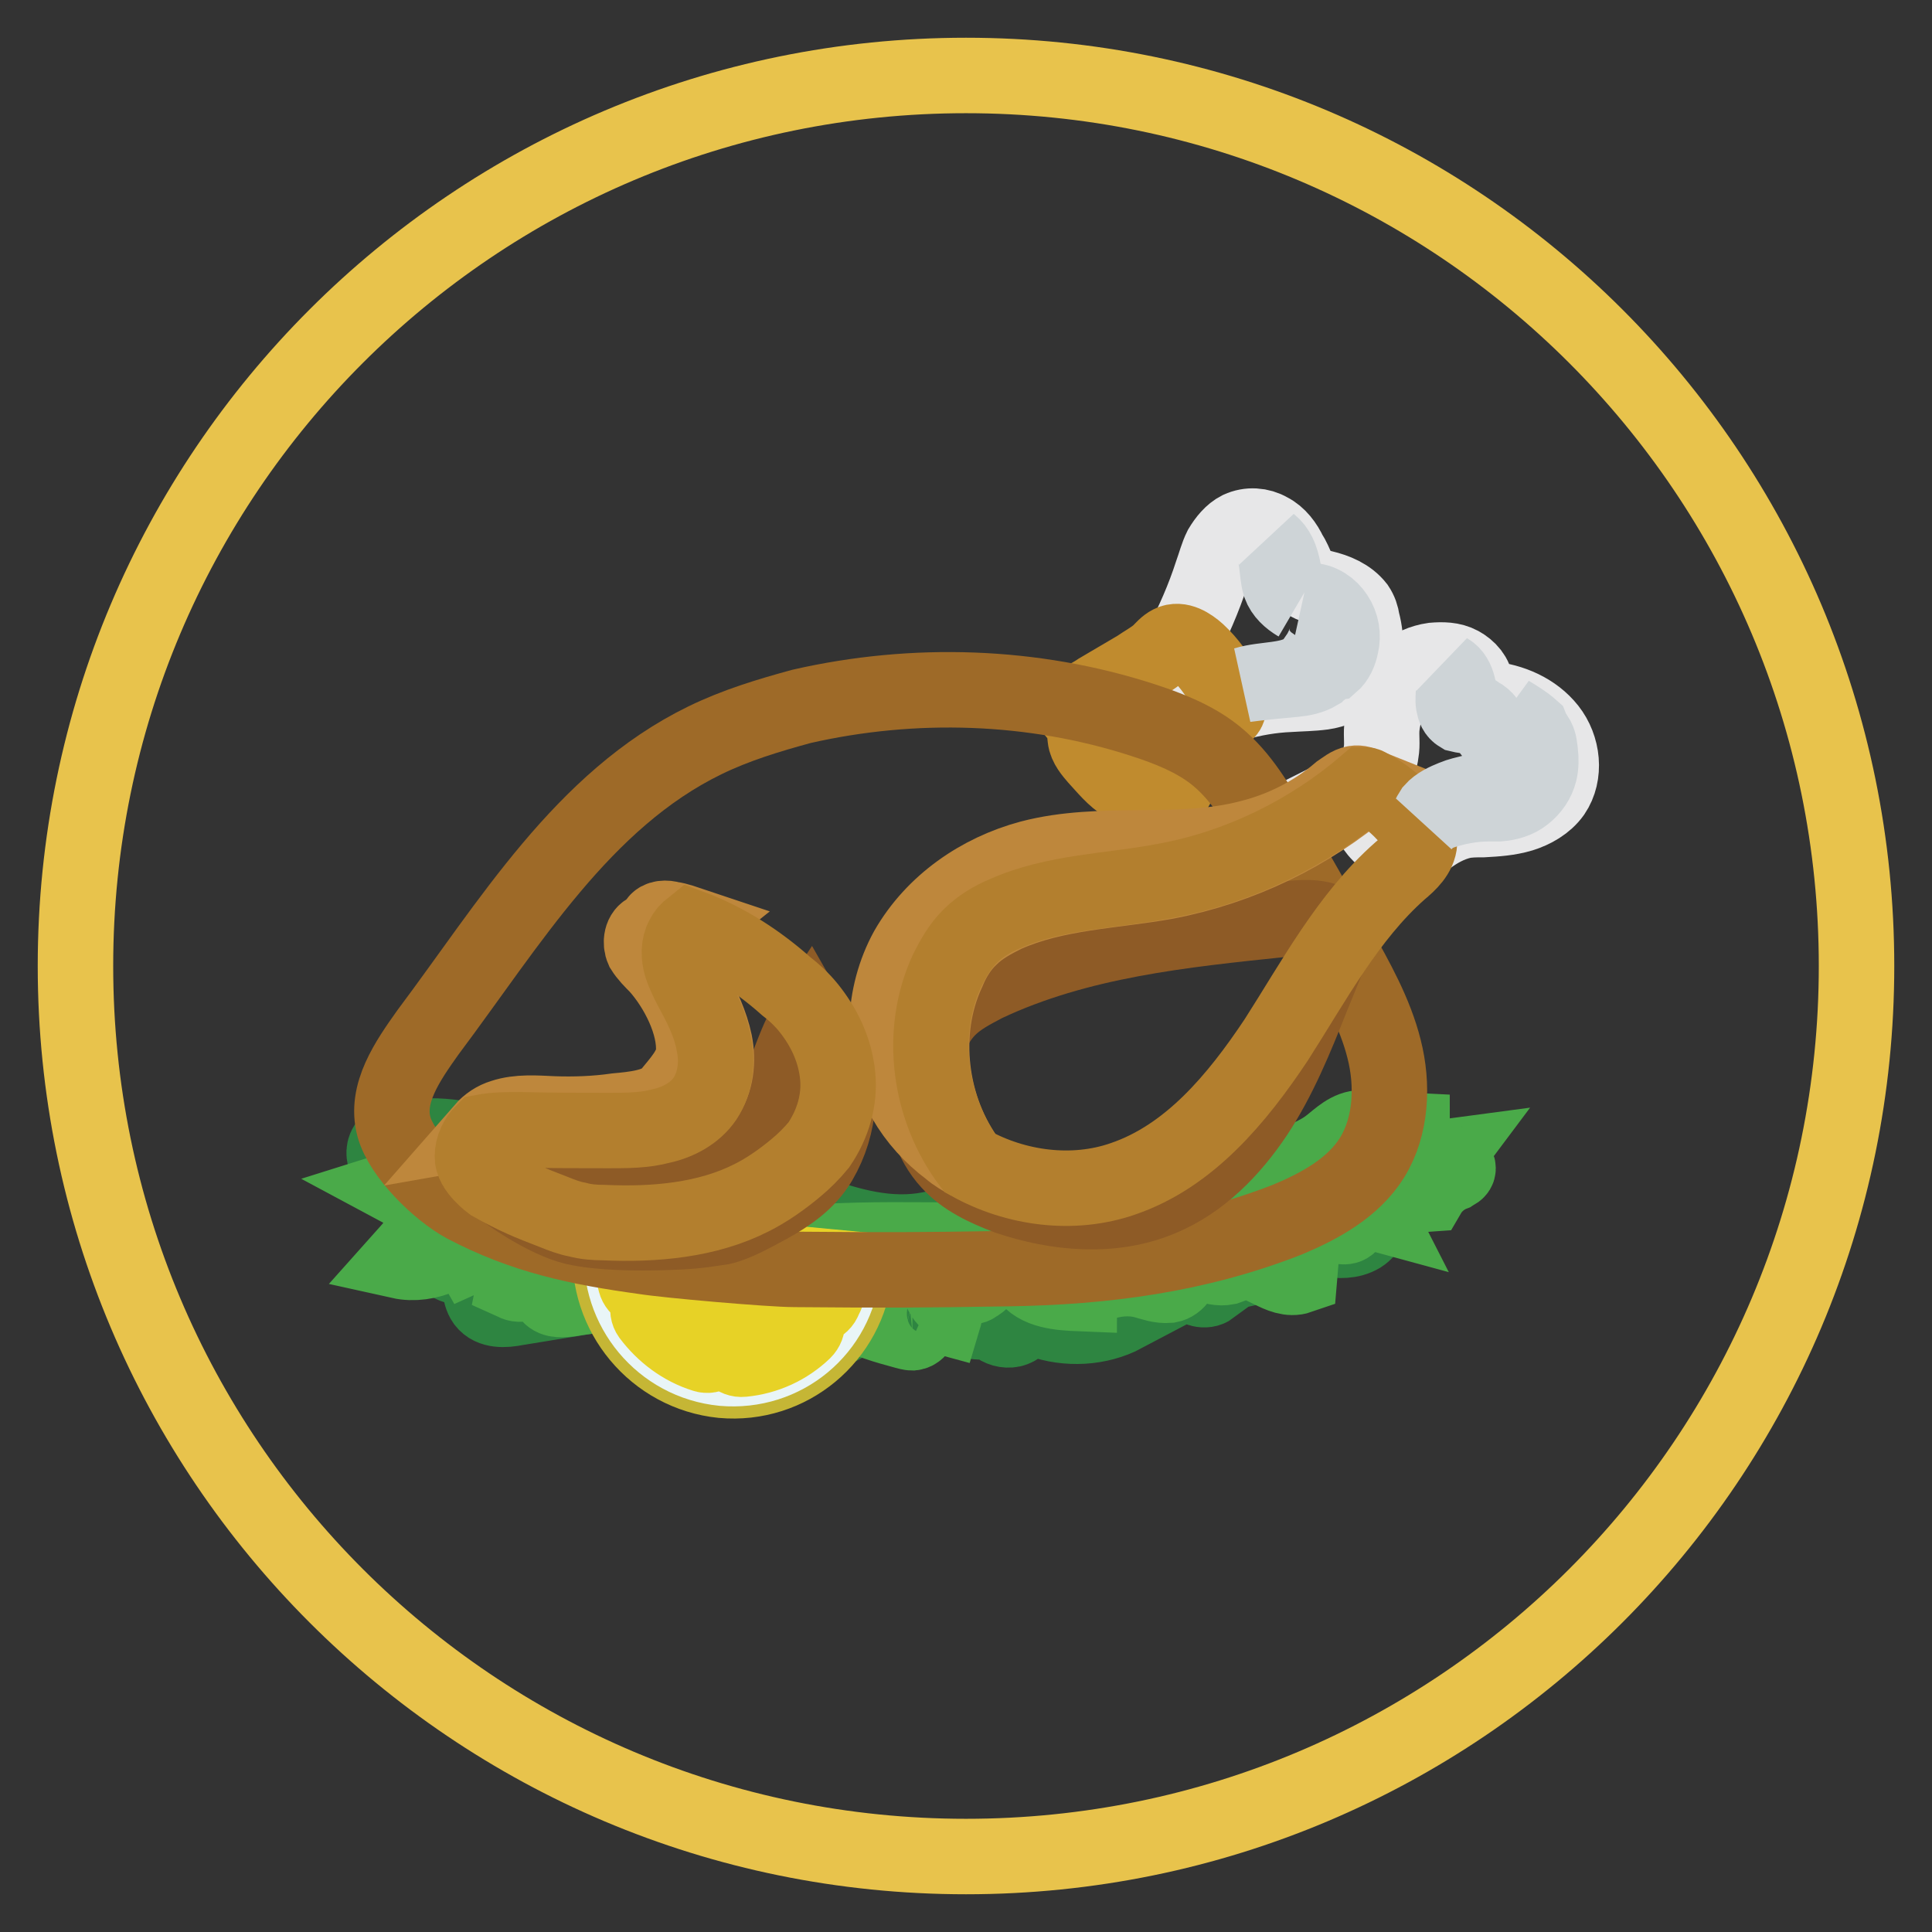 <?xml version="1.0" encoding="utf-8"?>
<!-- Svg Vector Icons : http://www.onlinewebfonts.com/icon -->
<!DOCTYPE svg PUBLIC "-//W3C//DTD SVG 1.1//EN" "http://www.w3.org/Graphics/SVG/1.1/DTD/svg11.dtd">
<svg version="1.1" xmlns="http://www.w3.org/2000/svg" xmlns:xlink="http://www.w3.org/1999/xlink" x="0px" y="0px" viewBox="0 0 256 256" enable-background="new 0 0 256 256" xml:space="preserve">
<rect x="0" y="0" width="256" height="256" fill="#333333" stroke="none"/>
<g> <path stroke-width="10" fill-opacity="0" stroke="#e8c34c"  d="M10,128c0,65.2,52.8,118,118,118c65.2,0,118-52.8,118-118l0,0c0-65.2-52.8-118-118-118 C62.8,10,10,62.8,10,128L10,128z"/> <path stroke-width="10" fill-opacity="0" stroke="#2e8541"  d="M94.6,171.1c0.3-1.6-1.3-3.2-2.9-2.8c-0.7,0.2-1.3,0.6-2,0.6c-1,0.1-2.1-0.6-3.1-0.1 c-0.4,0.2-0.7,0.7-0.9,1c-0.7,0.8-2,1-3.1,1.2l-5,0.8c-3.1,0.5-6.1,1-9.2,1.5c-1.5,0.3-3.3,0.4-4.2-0.8c-0.8-1.1-0.5-2.9-1.5-3.8 c-1-0.9-3.2-0.6-3.6-2c-0.2-0.6,0.1-1.1,0.2-1.7c0.5-2.4-1.6-4.5-3.3-6.1c-1-0.9-2-1.8-3-2.7c-1.4-1.2-2.9-3.3-1.6-4.7 c4.1-1.6,8.8-1,13.1,0.1c4.3,1.1,8.5,2.9,12.8,3.4c4.7,0.7,9.5,0,14.2,0.7c10.9,1.4,21,9.3,31.7,7.2c3.7-0.7,7.2-2.7,10.8-3.8 c4.5-1.3,9.2-1.3,13.8-1.7c12.4-1,24.8-5.2,37.1-3c-1.1,1.2-2.2,2.4-3.4,3.5c0.8-0.3,1.8,0.5,1.8,1.4c0,0.8-1,1.5-1.9,1.2 c0.7,1,0,2.5-1.1,3.2c-2.7,1.6-6.1-0.3-9.3,0c-0.6,0.1-1.1,0.2-1.5,0.7c-0.3,0.3-0.3,0.7-0.5,1.1c-0.8,1.8-3.4,1.6-5.3,1 c-0.4,0.6-0.6,1.4-0.4,2c-0.9,0.2-1.8,0.4-2.7,0.6c0,0.5-0.1,0.9-0.1,1.5c-0.8,0.6-2,0.2-2.7-0.5s-1.2-1.6-2-2.2 c-1.8-1.6-4.6-1.3-7-1c-4.5,0.4-9,0.2-13.4-0.7c-0.9,2.8,2,5.5,4.9,6.2s6,0.5,8.7,1.8c-3.4,1.8-7.6,2-11.2,0.7 c-0.5-0.2-0.9-0.4-1.4-0.3c-0.7,0.2-1,0.7-1.5,1.2c-1.3,1-3.5,0.1-3.7-1.5c-0.3,1-1.8,1-2.7,0.6c-0.9-0.5-1.8-1.2-2.9-1.2 c-0.7,0-1.3,0.3-2,0.5c-1.9,0.3-3.6-1-5.5-1.1c-1.8-0.2-3.5,0.7-5,1.7c-1.6,0.9-3.2,2-4.9,2.1c-1.8,0.2-3.9-0.8-4.2-2.6 c-0.7,0.2-1.4,0.5-2.1,0.6c-0.9-1.1-1.8-2.1-2.7-3.3C97.7,171.3,96.1,171.2,94.6,171.1L94.6,171.1z"/> <path stroke-width="10" fill-opacity="0" stroke="#4aaa49"  d="M58.6,166.4c0.6-0.3,1.2-0.7,1.9-0.7c0.7-0.1,1.4,0.2,1.7,0.7l3.1-1.4c-0.2,1,0,2.4,1,2.6 c0.4,0,0.7-0.1,1-0.1c1,0.2,1.1,1.5,0.9,2.5c1.1,0.5,2.6-0.3,3-1.4c0.6-0.2,1.1,0.5,1.2,1.1c0.1,0.6,0,1.3,0.4,1.9 c0.6,0.8,1.9,0.6,2.8,0.5c3.9-0.7,7.9-0.7,11.7,0.2c0.6-0.7-0.7-1.6-1-2.4c-0.7-1.8,2.2-3.6,1.2-5.2c-8.9-1.9-17.7-4.7-25.9-8.6 c-0.5-0.3-1-0.5-1.6-0.6c-0.6-0.1-1.2,0.1-1.8,0.3c-1.9,0.6-3.6,1-5.5,1.6c1.3,0.7,2.8,1.1,4.3,1.3c0.1,0.6-0.2,1.3-0.7,1.7 c0.4,0.6,1,0.9,1.7,0.9c-1.7,2-3.3,3.9-5,5.8C54.8,167.5,56.8,167.2,58.6,166.4L58.6,166.4z M112.7,173.8c2.2,1.2,4.6,1.9,7.2,2.6 c0.4,0.1,0.7,0.2,1,0.2c1-0.1,1.6-1.7,0.8-2.4c1.1-0.1,2.3,0,3.4,0.3c0.3-1-0.5-2.2-1.5-2.6c1.4,0.7,2.9,1.2,4.3,1.9 c-1.6-0.7-3.5-1.9-3.3-3.6c1.1,0.1,2.3,0.2,3.4,0.3h0.8c0.4-0.1,0.7-0.4,1-0.6c0.9-0.8,2-1.6,3.1-2.3c0.4-0.3,0.7-0.5,1.2-0.5 c0.9,0.1,1.3,1.1,1.9,1.9c1.4,2.1,4.5,2.3,7,2.4c0-0.7,0.1-1.3,0.1-1.9c0.9-0.1,1.9,0.1,2.6,0.6c1.9-0.7,4-0.9,5.9-0.4 c1.1,0.3,2.1,0.7,3.3,0.6c1.1-0.2,2-1.5,1.4-2.4c-0.5-0.7-1.6-0.9-1.5-1.7c0.1-0.8,1.4-0.7,2.1-0.3c1.8,1,3.7,2.4,5.7,2 c0.6-0.2,1.1-0.5,1.8-0.6c2.7-0.6,5.2,2.7,7.8,1.8c0.1-1.2,0.2-2.3,0.3-3.5c0-0.4,0.1-0.8-0.2-1.2c-0.3-0.5-0.9-0.6-1.6-0.7 c-12.8-1.1-25.6,0.4-38.5,0.6c-12.4,0.2-24.9-0.8-36.8,2.2c0.5,0,0.9,0,1.4-0.1c-0.2,1.2-0.4,2.5-1,3.5c-0.7,1-1.8,2-3,1.9 c0,0.6,0.6,0.9,1.1,0.7l-2.8,1.4c1.6,1,3.7,0.9,5.2-0.1c0.4-0.3,0.7-0.6,1-0.6c1.6-0.6,3.6,1.4,4.7,0.2c0.3-0.3,0.4-0.6,0.6-0.9 c0.6-0.5,1.4-0.3,2,0.2c0.6,0.4,1.3,0.9,2,0.8c0.5,0,0.8-0.3,1.3-0.5C109.7,172,111.3,173,112.7,173.8z M179.8,161 c-0.6,0.5-0.7,1.3-1.4,1.5c-0.4,0.1-0.8,0-1.2-0.1c-3.9-1.1-8.5,1-12-0.8c-0.7-2.5,1.3-4.9,3.5-6.2c2.2-1.2,4.8-1.8,7-3.3 c1.3-0.9,2.5-2.3,4.1-2.6c0.5-0.1,0.9-0.1,1.3,0c2,0.1,4,0.2,6,0.3c0,0.7,0.1,1.5,0.1,2.2c1.2,1,2.9,1.5,4.4,1.3 c-0.3,0.4,0.3,0.7,0.7,0.8c0.4,0.1,0.9,0.3,0.9,0.7c0,0.4-0.4,0.5-0.7,0.7c-1.3,0.5-2.5,1.5-3.2,2.7c-1.5,0.1-3.1,0.3-4.6,0.4 c-0.7,0.1-1.3,0.1-1.8,0.5c-0.5,0.4-0.7,1.1-0.4,1.7C181.4,160.5,180.4,160.4,179.8,161L179.8,161z"/> <path stroke-width="10" fill-opacity="0" stroke="#e7e7e8"  d="M173.3,77.2c0.6,0.4,1.2,0.5,2,0.7c1.7,0.4,3.4,1.1,4.5,2.5c0.4,0.6,0.6,1.2,0.7,1.9 c0.7,2.6,0.7,5.8-1.3,7.6c-1,1-2.5,1.6-3.9,1.8c-1.5,0.2-2.9,0.2-4.4,0.3c-2.4,0.1-4.8,0.5-7.2,1.2c-0.7,0.2-1.3,0.4-2,0.3 c-1.7-0.2-2.7-1.9-3.4-3.3c-0.7-1.2-1.2-2.5-1.9-3.7c-0.1-0.1-0.1-0.3-0.1-0.4c0-0.1,0.1-0.3,0.1-0.4c1.7-3.2,3.1-6.4,4.2-9.8 c0.4-1.1,0.7-2.3,1.2-3.3c0.6-1,1.4-2,2.4-2.5c1.3-0.6,2.8-0.5,4,0.2c1.2,0.6,2.1,1.8,2.7,3.1C171.7,74.5,171.9,76.2,173.3,77.2 L173.3,77.2z"/> <path stroke-width="10" fill-opacity="0" stroke="#c5b635"  d="M80.9,165.2c-0.7,8.9,5.9,16.8,14.8,17.7c8.9,0.8,16.7-5.7,17.6-14.6L80.9,165.2z"/> <path stroke-width="10" fill-opacity="0" stroke="#e9f5f7"  d="M82.4,165.3c-0.6,8.1,5.3,15.2,13.4,16c8.1,0.7,15.1-5.1,15.9-13.2L82.4,165.3z"/> <path stroke-width="10" fill-opacity="0" stroke="#e7d226"  d="M97.7,168l-0.9,10.5c-0.1,0.9,0.7,1.7,1.6,1.6c3.1-0.3,5.9-1.6,8.1-3.7c0.7-0.7,0.6-1.7-0.2-2.2L97.7,168z  M98.6,166.8l8.5,6c0.7,0.6,1.8,0.3,2.1-0.6c0.7-1.3,1-2.8,1.1-4.3L98.6,166.8z M83.8,165.4c-0.1,1.5,0,3.1,0.4,4.5 c0.2,0.8,1.2,1.4,2,1l9.3-4.3L83.8,165.4z M96.2,167.8l-9.5,4.4c-0.8,0.4-1.1,1.4-0.6,2.1c1.8,2.4,4.3,4.3,7.2,5.2 c0.8,0.3,1.8-0.4,1.9-1.2L96.2,167.8z"/> <path stroke-width="10" fill-opacity="0" stroke="#e7e7e8"  d="M185,91c0.7-1.2,1.6-2.3,2.8-2.9c0.7-0.3,1.4-0.5,2.1-0.6c1.2-0.1,2.5-0.1,3.6,0.5s2,1.6,2.1,2.9 c0,0.4,0,0.8,0.2,1.1c0.3,0.5,0.9,0.5,1.4,0.6c3.1,0.3,6.1,1.6,8,4c1.9,2.4,2.3,6,0.6,8.5c-1,1.4-2.6,2.3-4.2,2.8 c-1.7,0.5-3.3,0.6-5.1,0.7c-0.9,0-1.9,0-2.8,0.2c-1.7,0.4-3.3,1.3-4.6,2.3c-0.7,0.5-1.3,0.9-2,1.1c-1.5,0.4-3.1-0.5-4.2-1.6 c-1.3-1.3-2.1-3.1-2.5-4.8c-0.1-0.6-0.2-1.3-0.7-1.5c1.8-0.9,3.1-2.7,3.3-4.6c0.2-1.1,0-2.1,0.1-3.3C183.3,94.4,184,92.6,185,91 L185,91z"/> <path stroke-width="10" fill-opacity="0" stroke="#c08b2e"  d="M161.4,95.2c-2.4,2-3.8,5.1-5,8c-0.3,0.6-0.5,1.2-0.9,1.6c-0.4,0.3-0.9,0.5-1.5,0.6 c-1.8,0.2-3.5-0.5-4.9-1.4c-1.5-0.9-2.6-2.3-3.8-3.6c-0.6-0.7-1.4-1.6-1.5-2.6c-0.1-0.5,0-0.9-0.1-1.4c-0.3-1.3-1.7-2.1-2-3.3 c1.4-0.1,2.7-0.8,3.9-1.6c1.7-1,3.4-2,5.1-3c1-0.7,2-1.2,2.9-2c0.5-0.5,0.9-1,1.5-1.3c1.2-0.6,2.6,0.3,3.6,1.2 c1.5,1.4,2.7,3.1,3.6,4.8c0.5,0.9,0.8,2,0.4,2.9C162.5,94.5,161.9,94.8,161.4,95.2L161.4,95.2z"/> <path stroke-width="10" fill-opacity="0" stroke="#9e6a28"  d="M168.8,110.4c2.9,5,5.8,10,8.5,15.1c2.4,4.3,4.9,8.7,6.1,13.5c1.2,4.7,1,10.2-1.6,14.4 c-2.5,4-6.9,6.4-11.2,8.2c-12,4.7-24.2,6.3-37.1,6.5c-12.5,0.2-15.6,0.2-28.2,0.1c-3.2,0-16.9-1.2-20-1.7 c-8.7-1.2-15.9-2.7-23.7-6.8c-3.5-1.9-8.4-6.7-9.4-10.4c-1.2-4.4,1.8-8.7,4.5-12.5c10.8-14.4,20.5-30.8,36.7-38.7 c4.1-2,8.4-3.3,12.8-4.5c14.9-3.4,30.7-2.9,45.2,1.8c3.4,1.1,7,2.5,9.8,4.8C164.5,102.9,166.7,106.7,168.8,110.4L168.8,110.4z"/> <path stroke-width="10" fill-opacity="0" stroke="#8e5b26"  d="M125.8,154c-2.5-2.7-3.5-6.4-3.6-10.1s0.9-7.7,3.5-10.3c1.4-1.4,3.2-2.3,4.9-3.2c12.3-5.8,26-7.2,39.5-8.6 c2.1-0.2,4.4-0.5,6.3,0.5c0.3,0.1,0.6,0.3,0.7,0.6c0.2,0.4,0.1,0.9-0.1,1.3c-1,2.7-2.1,5.3-3.2,8c-2.1,5.3-4.3,10.7-7.4,15.4 c-3.2,4.8-7.3,9-12.6,11.2c-6.4,2.7-13.8,2-20.3-0.2C130.6,157.5,127.8,156.2,125.8,154L125.8,154z M64.2,153.6 c-0.2-0.7,2.5,1.4,3.2,1.1c0.7-0.4,1.5-0.4,2.2-0.4c6.8-0.1,13.8,0.2,20.3-1.3c4.6-1,9.3-3.1,12-6.9c2.4-3.3,3.1-7.7,5.4-11.2 c2,3.5,4.1,7.2,3.7,11.2c-0.2,2.8-1,5.4-2.4,7.8c-1.6,2.7-4.1,4.4-6.8,5.9c-1.7,0.9-4.3,2.4-6.2,2.8c-3.2,0.5-4.4,0.6-7.5,0.7 c-3.6,0.1-8.5,0.1-12-0.7c-3.5-0.8-9.8-4.7-12.2-7.5C63.6,154.9,64.3,154,64.2,153.6z"/> <path stroke-width="10" fill-opacity="0" stroke="#be873c"  d="M125.6,128.7c0.7-1.7,1.7-3.3,3-4.5c1.3-1.3,3-2.2,4.6-3c6.7-3,14.2-3.1,21.4-4.4 c9.8-1.9,18.9-6.3,26.4-12.7c-0.5-0.2-0.9-0.4-1.5-0.3c-0.7,0.1-1.4,0.7-2,1.1c-3.4,2.9-7.5,5-11.9,6.1c-9.5,2.5-19.6,0.2-29.1,2.7 c-6.7,1.8-12.8,6-16.3,12.1c-3.3,6-3.7,13.8-0.3,19.9c1.5,2.6,3.5,4.8,5.9,6.6c0.8,0.7,1.7,1.2,2.6,1.7 C123.2,147,121.8,136.8,125.6,128.7L125.6,128.7z"/> <path stroke-width="10" fill-opacity="0" stroke="#b37f2e"  d="M186.8,108.6c-1.5-1.8-3.3-3.3-5.4-4.4c-0.2-0.1-0.3-0.2-0.5-0.2c-7.5,6.4-16.7,10.9-26.4,12.7 c-7.2,1.4-14.7,1.4-21.4,4.4c-1.7,0.7-3.3,1.7-4.6,3s-2.2,2.9-3,4.5c-3.8,8.2-2.4,18.3,3,25.5c6.1,3.4,13.7,4.4,20.3,2.1 c8.8-3,15.1-10.6,20.3-18.4c5-7.8,9.5-16.3,16.4-22.4c1.2-1,2.5-2.2,2.6-3.8C188.1,110.5,187.5,109.5,186.8,108.6L186.8,108.6z"/> <path stroke-width="10" fill-opacity="0" stroke="#be873c"  d="M69,149.4c3.9,0,7.8,0,11.8,0.1c2.3,0,4.6,0,6.9-0.6c2.2-0.6,4.5-1.7,5.8-3.6c1.4-2,1.7-4.7,1.2-7.2 c-0.5-2.4-1.6-4.7-2.7-6.9c-0.7-1.1-1.2-2.3-1.6-3.5c-0.4-1.2-0.4-2.6,0.2-3.8c0.3-0.5,0.6-0.9,1.1-1.3c-0.9-0.3-1.9-0.7-2.8-0.8 c-0.6-0.2-1.6-0.2-1.9,0.4c-0.2,0.3-0.2,0.7-0.4,0.8c-0.2,0.2-0.5,0.2-0.7,0.3c-0.9,0.3-1.1,1.6-0.7,2.5c0.5,0.8,1.2,1.5,1.9,2.2 c2.6,2.9,5.1,7.7,4.8,11.6c-0.2,2-1.9,3.8-3.2,5.4c-1.4,1.7-4.8,2-7,2.2c-2.8,0.4-5.6,0.5-8.4,0.4c-2.2-0.1-4.6-0.3-6.7,0.4 c-1,0.3-1.9,0.9-2.6,1.7C65.7,149.4,67.3,149.4,69,149.4L69,149.4z"/> <path stroke-width="10" fill-opacity="0" stroke="#b37f2e"  d="M111,142.6c-0.3-3.2-1.6-6.1-3.5-8.6c-0.9-1.2-2-2.3-3.3-3.3c-3.7-3.3-8-6.1-12.6-7.8 c-0.5,0.4-0.8,0.7-1.1,1.3c-0.6,1.1-0.6,2.5-0.2,3.8c0.4,1.2,1,2.4,1.6,3.5c1.2,2.2,2.3,4.5,2.7,6.9c0.5,2.4,0.2,5.1-1.2,7.2 c-1.3,1.9-3.5,3.1-5.8,3.6c-2.2,0.6-4.6,0.6-6.9,0.6c-3.9,0-7.8,0-11.8-0.1c-1.7,0-3.3,0-4.9,0.3c-0.8,0.8-1.4,2-1.4,3.2 c-0.1,1.7,2.5,3.6,2.5,3.6c3.2,1.8,4.9,2.5,8.3,3.8c1,0.4,2,0.8,3.1,1c1.1,0.3,2.3,0.4,3.5,0.4c6.7,0.3,13.7-0.3,19.6-3.3 c2-1,4-2.4,5.8-3.9c1.1-0.9,2.2-2,3.1-3.1C110.4,148.9,111.3,145.7,111,142.6L111,142.6z"/> <path stroke-width="10" fill-opacity="0" stroke="#ced4d7"  d="M203.7,97.9c0.3,0.6,0.3,1.1,0.4,1.8c0.1,0.8,0.1,1.8-0.1,2.6c-0.3,1.2-1,2.2-2,3s-2.2,1.1-3.4,1.2h-1.4 c-1,0-2.1,0.1-3.2,0.3c-0.4,0.1-0.7,0.1-1,0.2c-1.6,0.4-3.2,0.8-4.2,2c0.5-0.5,0.6-1,1-1.6c0.7-0.8,1.8-1.3,2.8-1.7 c0.7-0.3,1.6-0.5,2.4-0.7c1.3-0.3,2.7-0.5,4-0.9c1.3-0.5,2.5-1.3,3.2-2.5c0.4-0.7,0.5-1.6,0.6-2.4c0-0.9-0.1-2-0.6-2.8 c-0.6-0.8-1.4-1.2-2.2-1.9c1,0.6,2,1.2,2.9,2C203.1,97,203.4,97.4,203.7,97.9L203.7,97.9z M197.3,96.6c-0.7-0.9-1.7-1.5-2.8-1.7 c-0.4-0.1-0.7-0.1-1.1-0.2c-0.5-0.3-0.7-0.8-0.8-1.4c-0.1-0.6,0-1.1,0-1.7c0-0.9-0.2-1.9-0.7-2.7c0.7,0.4,1.1,1.2,1.3,2 c0.2,0.8,0.3,1.7,0.8,2.3c0.5,0.6,1.3,1,2,1.5C196.8,95.1,197.4,95.9,197.3,96.6L197.3,96.6z M176.4,88c0.7-0.6,1.1-1.5,1.3-2.5 c0.3-1.3,0.1-2.7-0.7-3.9c-0.7-1.1-2-2-3.3-2c1.3,0.6,2,2,2.1,3.4c0.1,0.6,0.1,1.1-0.1,1.7c-0.2,0.7-0.5,1.2-0.8,1.8 c-0.5,0.7-1,1.6-1.7,2.1c-1.1,0.9-2.6,1.2-4,1.4c-1.4,0.2-2.9,0.3-4.2,0.7c2.2-0.3,4.5-0.5,6.6-0.7c1-0.1,2.1-0.3,3.1-0.9 c0.2-0.2,0.4-0.3,0.6-0.5C175.7,88.3,176,88.1,176.4,88L176.4,88z M168.3,72c0.5,0.4,0.8,0.8,1.1,1.4c0.7,1.4,0.7,3,1.2,4.5 c0.3,0.8,0.6,1.7,1.3,2.1c-1-0.6-1.9-1.4-2.3-2.5C169.1,75.8,169.4,73.6,168.3,72z"/></g>
</svg>